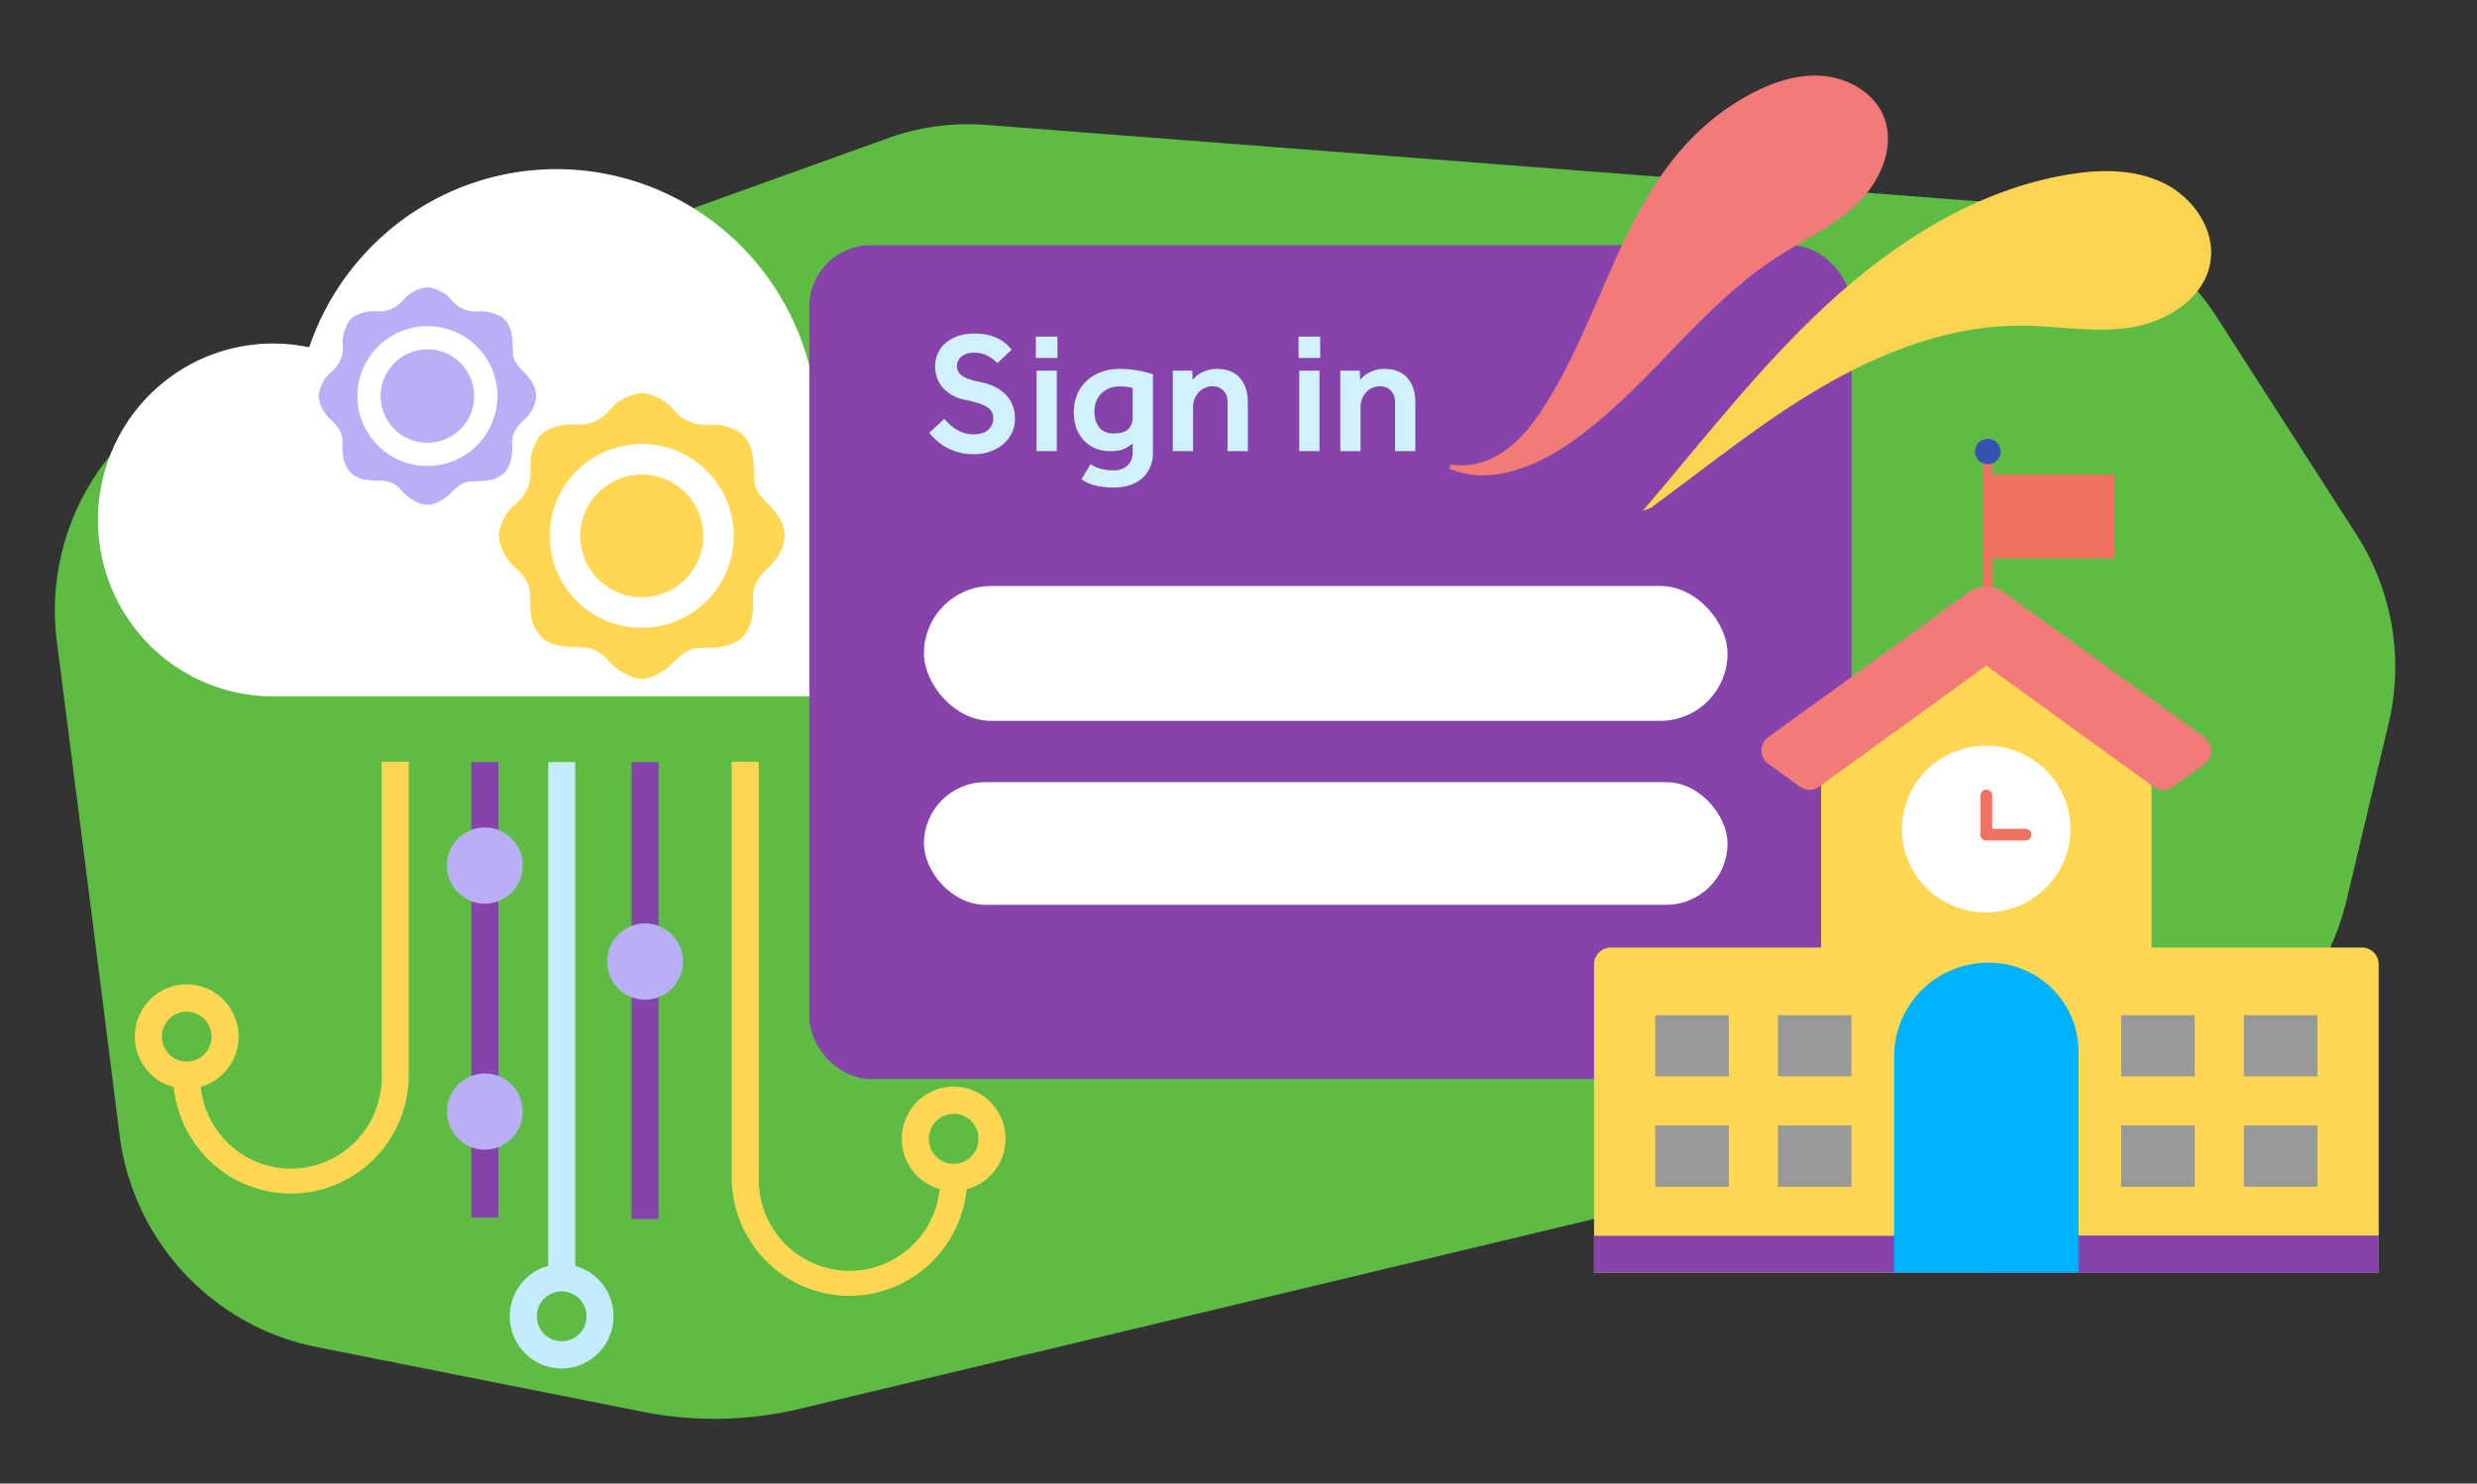 <svg xmlns="http://www.w3.org/2000/svg" width="202" height="121" fill="none"><rect width="100%" height="100%" fill="#333333" stroke="none"/><path fill="#5EBC44" d="M4.64 52.348A19.966 19.966 0 0 1 17.665 31.01c17.268-6.237 44.509-16.07 54.802-19.756a19.288 19.288 0 0 1 8.024-1.061l85.002 6.55a20 20 0 0 1 15.29 9.132l11.376 17.709a20 20 0 0 1 2.63 15.44l-3.439 14.45a20 20 0 0 1-14.807 14.821L65.237 114.9a29.99 29.99 0 0 1-12.815.248l-26.581-5.276c-8.527-1.692-15.006-8.679-16.088-17.305a17966.201 17966.201 0 0 0-5.114-40.218Z"/><g clip-path="url(#a)"><path fill="#fff" d="M79.986 44.228c0-3.333-1.313-6.53-3.652-8.887a12.42 12.42 0 0 0-8.817-3.68c-.375 0-.745 0-1.11.056a21.533 21.533 0 0 0-6.603-12.262 21.236 21.236 0 0 0-12.684-5.588 21.189 21.189 0 0 0-13.415 3.442 21.462 21.462 0 0 0-8.488 11.02 14.165 14.165 0 0 0-5.936.006 14.221 14.221 0 0 0-5.42 2.438 14.35 14.35 0 0 0-3.968 4.45 14.497 14.497 0 0 0-1.206 11.64 14.416 14.416 0 0 0 2.971 5.178 14.283 14.283 0 0 0 4.804 3.514 14.182 14.182 0 0 0 5.806 1.241h45.249a12.42 12.42 0 0 0 8.817-3.681 12.619 12.619 0 0 0 3.652-8.887Z"/><path fill="#FFD753" d="M15.226 88.798c-.837 0-1.655-.25-2.35-.717a4.25 4.25 0 0 1-1.558-1.91 4.276 4.276 0 0 1 .918-4.637 4.207 4.207 0 0 1 4.61-.92 4.235 4.235 0 0 1 1.899 1.57 4.27 4.27 0 0 1-.53 5.37 4.217 4.217 0 0 1-2.99 1.244Zm0-6.285c-.4 0-.792.119-1.125.343a2.034 2.034 0 0 0-.86 2.09c.077.395.27.757.553 1.042a2.02 2.02 0 0 0 3.115-.308 2.045 2.045 0 0 0-.252-2.571 2.018 2.018 0 0 0-1.431-.596Z"/><path fill="#C3EDFF" d="M46.911 62.157h-2.205v42.059h2.205v-42.06Z"/><path fill="#FFD753" d="M77.776 97.137a4.212 4.212 0 0 1-2.352-.715 4.249 4.249 0 0 1-1.56-1.909 4.276 4.276 0 0 1 .917-4.638 4.206 4.206 0 0 1 4.612-.921 4.235 4.235 0 0 1 1.897 1.569 4.271 4.271 0 0 1-.529 5.367 4.222 4.222 0 0 1-2.985 1.247Zm0-6.285c-.4-.001-.792.117-1.126.34a2.047 2.047 0 0 0-.312 3.133 2.02 2.02 0 0 0 2.207.444 2.032 2.032 0 0 0 1.251-1.881 2.052 2.052 0 0 0-.586-1.449 2.029 2.029 0 0 0-1.434-.605v.018Z"/><path fill="#C3EDFF" d="M45.808 111.611a4.211 4.211 0 0 1-2.35-.715 4.25 4.25 0 0 1-1.56-1.908 4.276 4.276 0 0 1 .913-4.637 4.218 4.218 0 0 1 6.509.642 4.271 4.271 0 0 1-.525 5.369 4.227 4.227 0 0 1-2.987 1.249Zm0-6.286a2.031 2.031 0 0 0-1.874 1.255 2.048 2.048 0 0 0 .438 2.221 2.017 2.017 0 0 0 3.117-.311 2.046 2.046 0 0 0-.254-2.568 2.022 2.022 0 0 0-1.427-.597Z"/><path fill="#8543AB" d="M53.708 62.157h-2.205v37.269h2.205v-37.27Z"/><path fill="#FFD753" d="M23.73 97.35a9.587 9.587 0 0 1-6.79-2.832 9.699 9.699 0 0 1-2.816-6.83h2.205a7.48 7.48 0 0 0 2.102 5.381 7.365 7.365 0 0 0 10.593 0 7.48 7.48 0 0 0 2.102-5.38V62.126h2.206v25.563a9.697 9.697 0 0 1-2.815 6.827 9.587 9.587 0 0 1-6.787 2.834Zm45.542 8.339a9.586 9.586 0 0 1-6.787-2.834 9.697 9.697 0 0 1-2.814-6.827V62.126h2.205v33.902a7.481 7.481 0 0 0 2.102 5.38 7.373 7.373 0 0 0 10.593 0 7.442 7.442 0 0 0 1.592-2.476 7.481 7.481 0 0 0 .51-2.904h2.206a9.698 9.698 0 0 1-2.817 6.829 9.587 9.587 0 0 1-6.79 2.832Z"/><path fill="#8543AB" d="M40.64 62.157h-2.205v37.158h2.205V62.157Z"/><path fill="#B8AFF6" d="M39.537 73.707a3.1 3.1 0 0 0 3.092-3.109 3.1 3.1 0 0 0-3.092-3.11 3.1 3.1 0 0 0-3.092 3.11 3.1 3.1 0 0 0 3.092 3.11Zm3.092 16.953a3.102 3.102 0 0 1-1.906 2.87 3.071 3.071 0 0 1-3.365-.674 3.11 3.11 0 0 1-.669-3.383 3.102 3.102 0 0 1 1.137-1.394 3.075 3.075 0 0 1 3.898.386c.58.583.905 1.372.905 2.196Zm9.976-9.123a3.1 3.1 0 0 0 3.092-3.11 3.1 3.1 0 0 0-3.092-3.11 3.1 3.1 0 0 0-3.091 3.11 3.1 3.1 0 0 0 3.091 3.11Z"/></g><rect width="85" height="68" x="66" y="20" fill="#8543AB" rx="5"/><path fill="#D2F1FF" d="M77.015 34.164c.112.13.242.27.392.42.158.14.331.275.518.406.196.121.41.224.644.308.242.084.513.126.812.126.55 0 .956-.126 1.218-.378a1.2 1.2 0 0 0 .406-.91c0-.196-.038-.369-.112-.518a.976.976 0 0 0-.378-.406 2.73 2.73 0 0 0-.7-.322 8.943 8.943 0 0 0-1.05-.266 3.77 3.77 0 0 1-1.12-.392 2.874 2.874 0 0 1-.77-.63 2.548 2.548 0 0 1-.462-.798 2.784 2.784 0 0 1-.154-.91c0-.355.065-.69.196-1.008.13-.327.331-.611.602-.854.27-.252.606-.453 1.008-.602.41-.15.891-.224 1.442-.224.494 0 .919.056 1.274.168.354.112.648.243.882.392.242.15.429.299.56.448.13.14.224.243.28.308l-1.162 1.092a5.452 5.452 0 0 1-.224-.196 1.944 1.944 0 0 0-.392-.294 2.718 2.718 0 0 0-.546-.252 2.207 2.207 0 0 0-.728-.112c-.243 0-.453.033-.63.098-.178.065-.327.15-.448.252-.112.103-.196.22-.252.35a.834.834 0 0 0-.084.35c0 .168.028.317.084.448.065.13.168.252.308.364.149.112.35.215.602.308.252.084.569.163.952.238.364.075.714.187 1.05.336.336.15.63.345.882.588.261.233.466.523.616.868.158.336.238.742.238 1.218 0 .41-.084.789-.252 1.134a2.867 2.867 0 0 1-.7.91 3.127 3.127 0 0 1-1.064.602c-.411.15-.859.224-1.344.224-.467 0-.892-.056-1.274-.168a5.322 5.322 0 0 1-1.022-.42 4.728 4.728 0 0 1-.784-.574 6.1 6.1 0 0 1-.546-.588l1.232-1.134Zm7.459-6.706h1.763v1.736h-1.763v-1.736Zm.055 2.772h1.653v6.566h-1.653V30.23Zm4.412 7.63c.262.177.542.303.84.378a4.12 4.12 0 0 0 1.078.126c.43 0 .79-.13 1.078-.392.29-.261.434-.625.434-1.092v-.714a3.19 3.19 0 0 1-.742.462c-.26.112-.61.168-1.05.168-.476 0-.9-.08-1.274-.238a2.795 2.795 0 0 1-.938-.658 3.05 3.05 0 0 1-.602-1.008 4.054 4.054 0 0 1-.196-1.288c0-.485.084-.943.252-1.372.178-.43.425-.803.742-1.12a3.46 3.46 0 0 1 1.176-.742 4.04 4.04 0 0 1 1.54-.28c.57 0 1.092.047 1.568.14a8.9 8.9 0 0 1 1.176.294v6.384c0 .457-.079.863-.238 1.218a2.54 2.54 0 0 1-.658.896c-.28.243-.61.425-.994.546-.382.13-.798.196-1.246.196-.345 0-.653-.019-.924-.056a4.91 4.91 0 0 1-.714-.126 3.476 3.476 0 0 1-.574-.21 3.112 3.112 0 0 1-.476-.294l.742-1.218Zm3.43-6.202a1.982 1.982 0 0 0-.406-.098 3.695 3.695 0 0 0-.658-.042c-.336 0-.63.056-.882.168a1.905 1.905 0 0 0-1.05 1.106c-.084.243-.126.5-.126.77 0 .504.126.929.378 1.274s.658.518 1.218.518c.504 0 .882-.107 1.134-.322.262-.215.392-.555.392-1.022v-2.352Zm3.272-1.428h1.582l.042.742a4.52 4.52 0 0 1 .294-.294c.121-.103.261-.196.42-.28a2.506 2.506 0 0 1 1.26-.308c.821 0 1.447.247 1.876.742.429.485.644 1.143.644 1.974v3.99h-1.652V32.82c0-.42-.117-.742-.35-.966-.224-.233-.518-.35-.882-.35-.224 0-.434.047-.63.14a1.398 1.398 0 0 0-.504.364c-.14.159-.252.345-.336.56-.075.205-.112.43-.112.672v3.556h-1.652V30.23Zm10.254-2.772h1.764v1.736h-1.764v-1.736Zm.056 2.772h1.652v6.566h-1.652V30.23Zm3.348 0h1.582l.042.742a4.52 4.52 0 0 1 .294-.294c.122-.103.262-.196.42-.28a2.514 2.514 0 0 1 1.26-.308c.822 0 1.447.247 1.876.742.43.485.644 1.143.644 1.974v3.99h-1.652V32.82c0-.42-.116-.742-.35-.966-.224-.233-.518-.35-.882-.35-.224 0-.434.047-.63.14a1.398 1.398 0 0 0-.504.364c-.14.159-.252.345-.336.56a1.97 1.97 0 0 0-.112.672v3.556h-1.652V30.23Z"/><rect width="65.532" height="11" x="75.349" y="47.796" fill="#fff" rx="5.5"/><rect width="65.532" height="10" x="75.349" y="63.796" fill="#fff" rx="5"/><path fill="#FBD452" d="M134.641 41.412c4.6-3.359 9.024-7 13.959-9.87 4.935-2.871 10.45-4.997 16.153-4.977 2.998.005 6.011.61 8.973.153 2.961-.456 6.022-2.357 6.526-5.307.458-2.655-1.395-5.31-3.81-6.482-2.414-1.173-5.261-1.136-7.918-.67-7.411 1.266-14.039 5.499-19.561 10.602-5.521 5.102-10.116 11.108-15.008 16.815"/><path fill="#F27B7A" d="M118.185 38.215c3.131 1.373 6.809-.02 9.634-1.939 6.348-4.297 10.656-11.137 17.095-15.303 2.219-1.441 4.682-2.556 6.579-4.396 1.898-1.84 3.125-4.72 2.09-7.157-.826-1.915-2.919-3.076-5.004-3.233-2.086-.158-4.15.573-5.983 1.57a19.806 19.806 0 0 0-4.143 3.034c-6.4 6.106-7.982 15.647-12.932 22.972-1.742 2.586-4.093 4.56-7.179 4.133"/><path fill="#B8AFF6" d="M41.774 36.485c.017.471-.058.94-.222 1.383-.265.744-.836 1.114-1.565 1.28-.308.054-.62.085-.934.094-.213.016-.429.01-.642.02-.59.023-1.022.346-1.428.736-.282.27-.563.562-.895.756-1.035.606-1.65.56-2.734-.187-.313-.216-.564-.522-.84-.791-.435-.43-.972-.566-1.565-.575a7.099 7.099 0 0 1-1.192-.086c-1.02-.186-1.588-.838-1.768-1.839a5.802 5.802 0 0 1-.059-.723c-.008-.185 0-.371 0-.556-.004-.743-.406-1.272-.93-1.737a3.074 3.074 0 0 1-.995-1.754c-.03-.168-.024-.34.017-.505.153-.648.459-1.22.975-1.65.716-.595 1.03-1.342.951-2.266-.052-.648.138-1.24.459-1.8.166-.288.429-.453.715-.589a2.896 2.896 0 0 1 1.517-.308c.923.08 1.67-.23 2.271-.942.468-.555 1.09-.87 1.803-1.001.127-.018.256-.01.38.02.67.142 1.258.445 1.7.97.608.726 1.372 1.04 2.309.967.548-.044 1.058.102 1.557.32.643.28.89.84 1.049 1.453.076.292.074.606.097.91.017.241.02.484.028.727.02.564.353.96.712 1.347.258.281.541.555.754.87.619.916.533 1.828-.102 2.704a2.946 2.946 0 0 1-.464.53c-.693.586-1.075 1.293-.959 2.222Zm-1.207-4.184a5.698 5.698 0 0 0-3.526-5.267 5.718 5.718 0 0 0-6.222 1.236 5.702 5.702 0 0 0 4.03 9.738c1.516 0 2.97-.602 4.042-1.672a5.708 5.708 0 0 0 1.676-4.035Z"/><path fill="#B8AFF6" d="M34.847 28.494a3.819 3.819 0 0 1 3.53 2.347 3.806 3.806 0 0 1-2.775 5.2 3.82 3.82 0 0 1-3.918-1.62 3.806 3.806 0 0 1-.643-2.118 3.817 3.817 0 0 1 1.118-2.687 3.827 3.827 0 0 1 2.688-1.122Z"/><path fill="#FFD753" d="M61.427 49.204a4.725 4.725 0 0 1-.292 1.817c-.347.98-1.098 1.465-2.056 1.683a8.52 8.52 0 0 1-1.227.124c-.281.02-.564.012-.845.025-.776.031-1.343.456-1.877.969-.37.354-.739.737-1.175.993-1.36.797-2.17.735-3.594-.245-.411-.284-.74-.688-1.103-1.041-.573-.564-1.278-.744-2.057-.755a9.448 9.448 0 0 1-1.568-.113c-1.34-.244-2.087-1.101-2.323-2.417a7.642 7.642 0 0 1-.077-.95c-.012-.244 0-.488 0-.732-.006-.975-.534-1.67-1.222-2.282a4.04 4.04 0 0 1-1.31-2.306c-.038-.22-.03-.446.023-.663.202-.852.604-1.603 1.283-2.168.94-.782 1.353-1.765 1.25-2.98-.07-.85.18-1.63.602-2.365.218-.378.564-.595.94-.774a3.81 3.81 0 0 1 1.993-.404c1.214.104 2.197-.302 2.986-1.24.615-.728 1.433-1.141 2.369-1.315.166-.023.336-.014.5.027.88.186 1.653.585 2.233 1.275.8.955 1.804 1.368 3.035 1.271.72-.057 1.39.134 2.047.42.845.369 1.17 1.105 1.378 1.91.1.384.097.796.128 1.196.022.317.026.636.037.955.026.741.464 1.262.936 1.77.339.37.71.73.99 1.144.814 1.204.701 2.403-.134 3.554-.174.256-.38.49-.61.696-.91.77-1.412 1.7-1.26 2.921Zm-1.585-5.5a7.49 7.49 0 0 0-4.635-6.92 7.516 7.516 0 0 0-8.178 1.623 7.494 7.494 0 0 0-1.631 8.166 7.513 7.513 0 0 0 6.928 4.633c1.992 0 3.903-.79 5.312-2.197a7.503 7.503 0 0 0 2.204-5.304Z"/><path fill="#FFD753" d="M52.324 38.702a5.018 5.018 0 0 1 4.64 3.084 5.001 5.001 0 0 1-1.08 5.46 5.016 5.016 0 0 1-8.563-3.539 5.016 5.016 0 0 1 1.47-3.531 5.03 5.03 0 0 1 3.533-1.474Z"/><g clip-path="url(#b)"><path fill="#ED7261" d="M162.499 36.982h-.803v12.857h.803V36.982Z"/><path fill="#ED7261" d="M172.442 38.71h-10.746v6.826h10.746V38.71Z"/><path fill="#FFD753" d="M192.598 77.284h-61.227a1.39 1.39 0 0 0-.976.403 1.353 1.353 0 0 0-.398.97v25.139h63.986V78.658a1.343 1.343 0 0 0-.401-.975 1.376 1.376 0 0 0-.984-.399Z"/><path fill="#FFD753" d="M148.513 62.523v25.08h26.947v-25.08l-13.475-8.732-13.472 8.732Z"/><path fill="#F27B7A" d="m179.745 60.107-16.328-11.799a2.449 2.449 0 0 0-2.864 0l-16.328 11.791a1.362 1.362 0 0 0-.576 1.107 1.351 1.351 0 0 0 .576 1.107l2.51 1.825a1.38 1.38 0 0 0 1.649 0l13.601-9.846 13.612 9.865a1.387 1.387 0 0 0 1.649 0l2.51-1.825a1.363 1.363 0 0 0 .576-1.107 1.352 1.352 0 0 0-.576-1.107l-.011-.01Z"/><path fill="#999" d="M140.986 91.796h-6v5h6v-5Zm38 0h-6v5h6v-5Zm-28 0h-6v5h6v-5Zm38 0h-6v5h6v-5Zm-38-9h-6v5h6v-5Zm38 0h-6v5h6v-5Zm-48 0h-6v5h6v-5Zm38 0h-6v5h6v-5Z"/><path fill="#8543AB" d="M193.986 100.796h-64v3h64v-3Z"/><path fill="#8543AB" d="M193.986 100.796h-32v3h32v-3Z"/><path fill="#fff" d="M161.985 60.82a6.924 6.924 0 0 0-3.821 1.14 6.812 6.812 0 0 0-2.536 3.048 6.725 6.725 0 0 0-.397 3.93 6.777 6.777 0 0 0 1.877 3.486 6.892 6.892 0 0 0 3.518 1.864 6.939 6.939 0 0 0 3.972-.384 6.852 6.852 0 0 0 3.085-2.505 6.747 6.747 0 0 0 1.159-3.779 6.718 6.718 0 0 0-.518-2.601 6.783 6.783 0 0 0-1.485-2.207 6.913 6.913 0 0 0-4.854-1.992Z"/><path fill="#ED7261" d="M165.173 67.601h-3.188a.482.482 0 0 0-.481.476.482.482 0 0 0 .481.476h3.188c.127 0 .25-.05.34-.14a.475.475 0 0 0-.34-.812Z"/><path fill="#00B1FF" d="M162.175 78.514a7.78 7.78 0 0 0-2.951.58 7.72 7.72 0 0 0-2.501 1.655 7.62 7.62 0 0 0-1.671 2.476 7.554 7.554 0 0 0-.586 2.92v17.651h15.039V85.768a7.22 7.22 0 0 0-2.147-5.13 7.37 7.37 0 0 0-5.183-2.124Z"/><path fill="#ED7261" d="M161.985 64.413a.482.482 0 0 0-.481.476v3.188a.482.482 0 0 0 .962 0V64.9a.472.472 0 0 0-.137-.344.476.476 0 0 0-.344-.143Z"/><path fill="#3752B4" d="M162.112 35.796a1.04 1.04 0 0 0-.968.637 1.029 1.029 0 0 0 .762 1.41 1.054 1.054 0 0 0 1.072-.44 1.027 1.027 0 0 0-.13-1.304 1.045 1.045 0 0 0-.736-.303Z"/></g><defs><clipPath id="a"><path fill="#fff" d="M7.986 13.796h75v98h-75z"/></clipPath><clipPath id="b"><path fill="#fff" d="M129.986 35.796h64v68h-64z"/></clipPath></defs></svg>